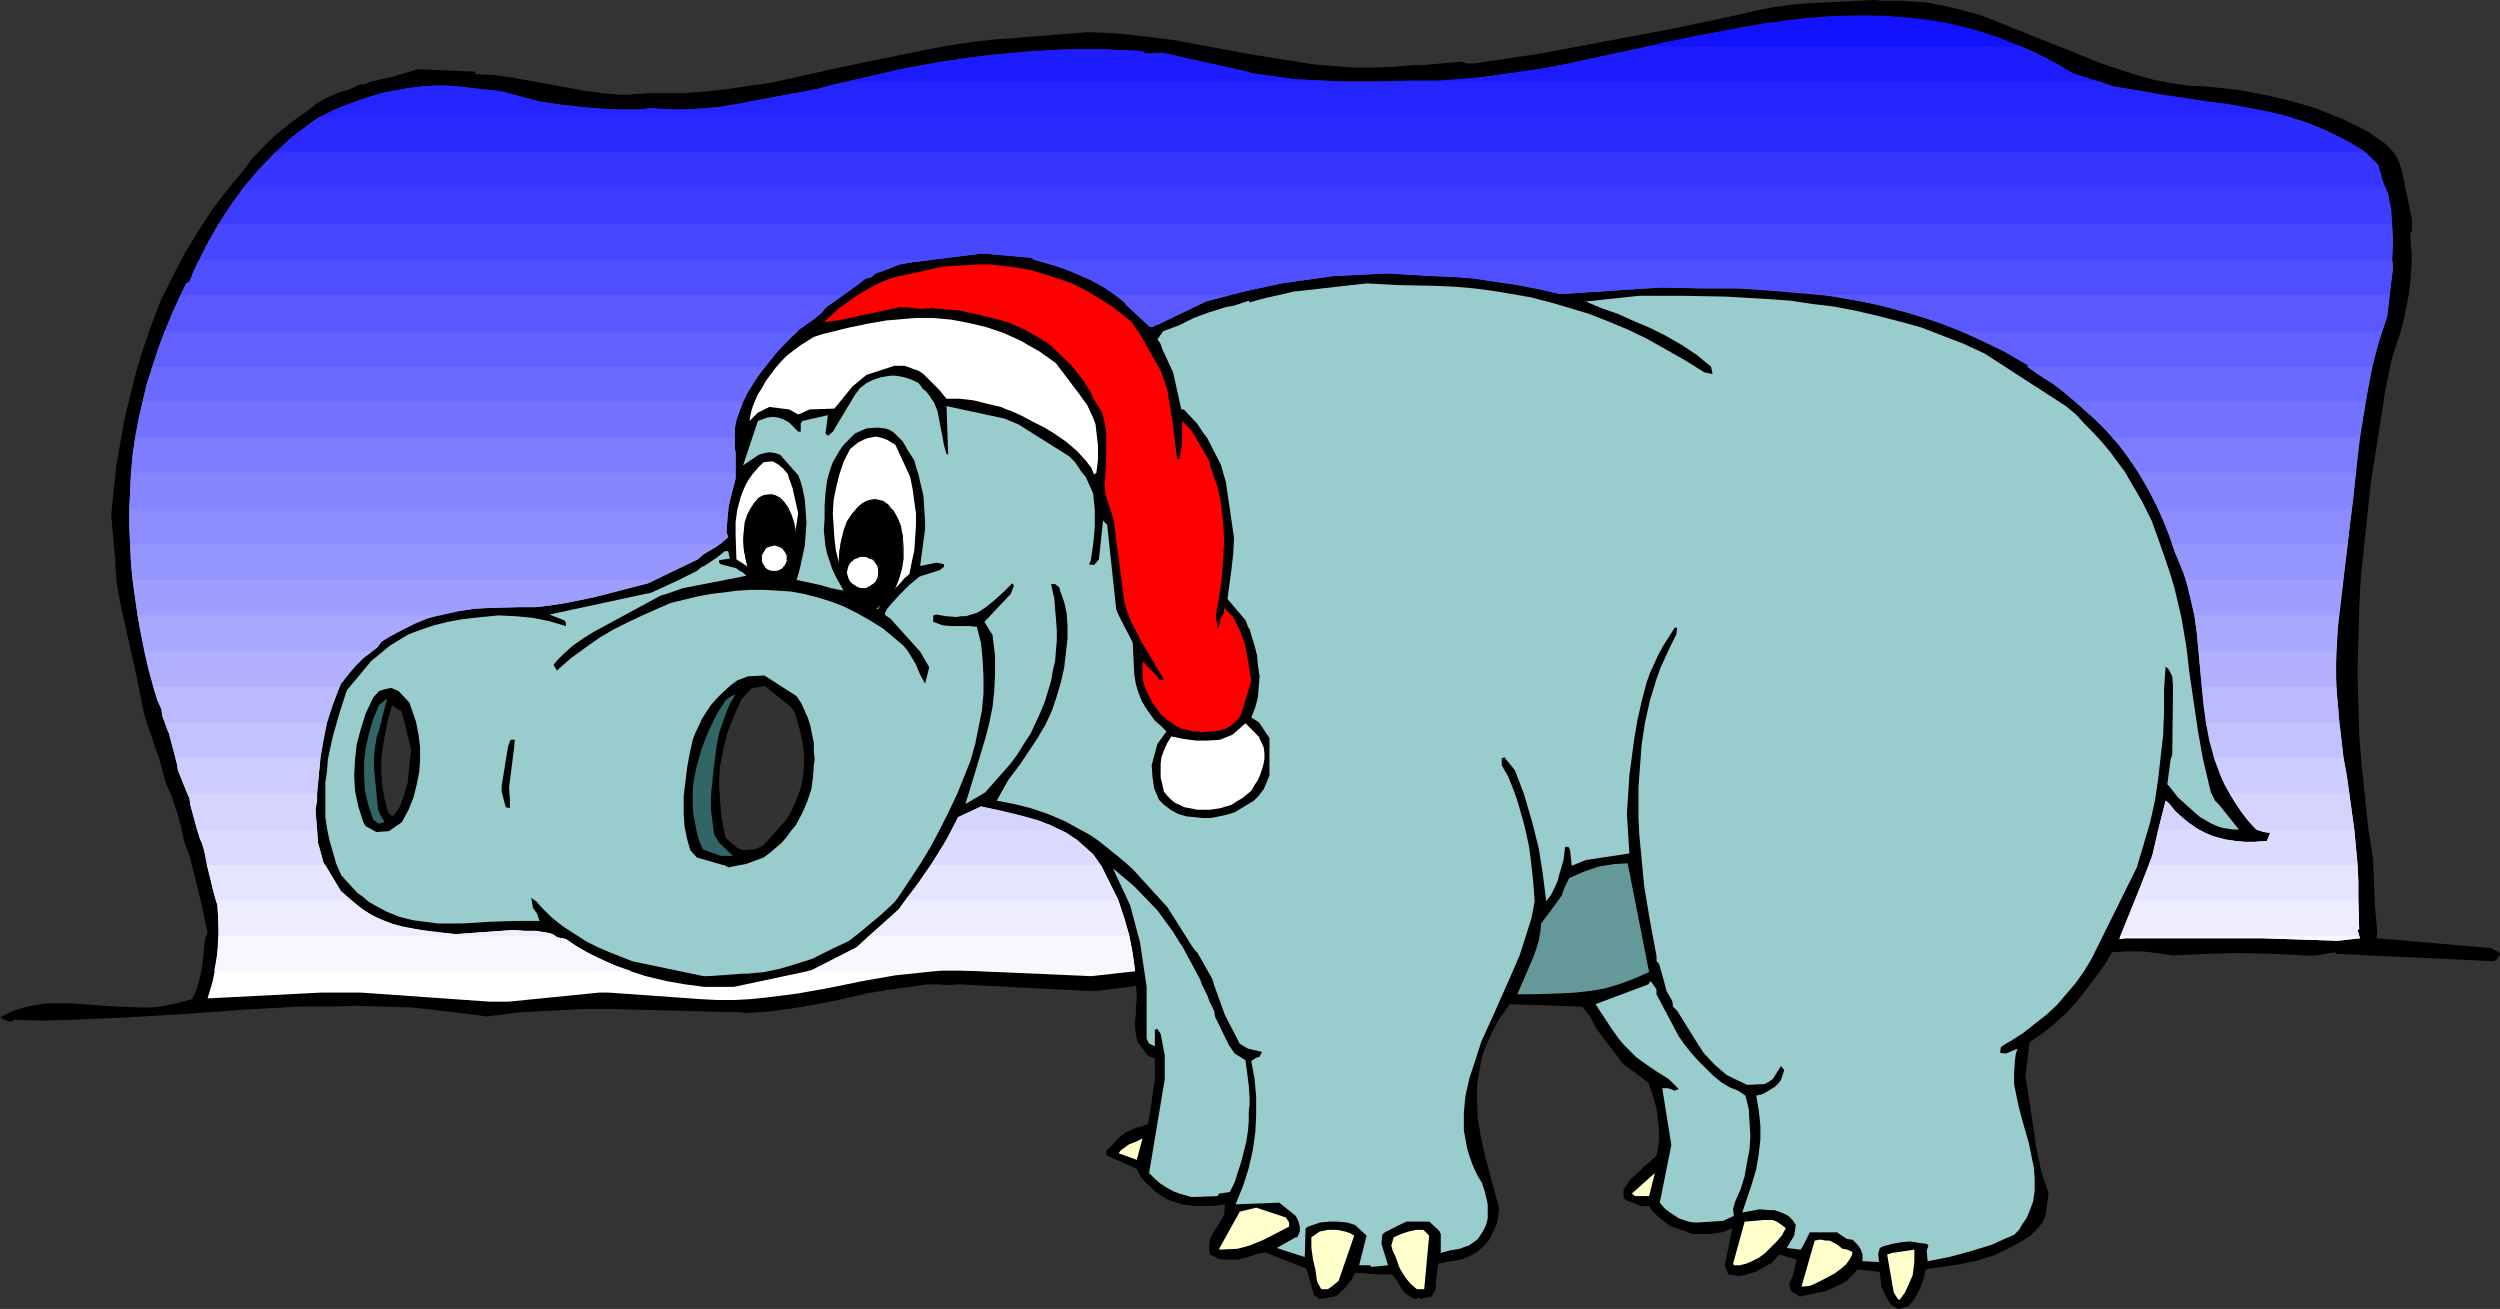 <?xml version="1.0" encoding="UTF-8" standalone="no"?>
<svg
   version="1.0"
   width="129.766mm"
   height="67.943mm"
   id="svg88"
   sodipodi:docname="Hippo in Hat.wmf"
   xmlns:inkscape="http://www.inkscape.org/namespaces/inkscape"
   xmlns:sodipodi="http://sodipodi.sourceforge.net/DTD/sodipodi-0.dtd"
   xmlns="http://www.w3.org/2000/svg"
   xmlns:svg="http://www.w3.org/2000/svg">
  <rect width="100%" height="100%" fill="#333333" stroke="none"/>
  <sodipodi:namedview
     id="namedview88"
     pagecolor="#ffffff"
     bordercolor="#000000"
     borderopacity="0.25"
     inkscape:showpageshadow="2"
     inkscape:pageopacity="0.0"
     inkscape:pagecheckerboard="0"
     inkscape:deskcolor="#d1d1d1"
     inkscape:document-units="mm" />
  <defs
     id="defs1">
    <pattern
       id="WMFhbasepattern"
       patternUnits="userSpaceOnUse"
       width="6"
       height="6"
       x="0"
       y="0" />
  </defs>
  <path
     style="fill:#000000;fill-opacity:1;fill-rule:evenodd;stroke:none"
     d="m 372.649,256.792 h -0.323 l -0.808,-0.485 -0.485,-0.323 -0.485,-0.646 -0.323,-0.646 -0.646,-1.131 -0.485,-1.131 -0.323,-2.909 -4.363,-0.485 -2.101,2.262 -1.131,0.646 -3.232,1.454 -1.131,0.162 -3.717,0.808 -1.778,-1.131 -0.323,-1.293 0.808,-1.939 0.646,-2.909 -3.394,-0.97 -1.454,1.616 -2.101,1.131 -1.131,0.646 -1.131,0.323 -0.97,0.323 -1.131,0.162 -1.131,-0.162 -0.97,-0.162 -0.646,-1.778 1.454,-7.272 -1.131,0.485 -0.97,0.323 -0.97,0.162 -0.97,0.162 h -1.939 -2.101 l -0.97,-0.485 -0.97,-0.323 -1.939,-0.646 -0.97,-0.646 -0.808,-0.646 -0.808,-0.646 -0.97,-0.97 -0.485,-0.646 -0.323,-0.485 h -1.616 l -2.909,-1.131 -0.485,-0.485 v -1.616 l 0.646,-0.97 0.646,-0.97 1.778,-1.616 0.808,-0.808 0.97,-0.808 1.616,-1.454 0.323,-1.616 0.162,-1.616 v -1.778 l -0.162,-1.616 -0.162,-1.616 -0.323,-1.616 -0.97,-3.232 -0.485,-1.293 -4.848,-3.555 -3.878,-5.01 -0.808,-1.131 -0.808,-1.131 -0.97,-1.939 -1.454,-1.939 -0.162,-0.162 -14.221,-0.485 -1.293,1.778 -1.293,1.939 -0.97,1.939 -0.808,1.778 -0.808,1.939 -0.485,1.778 -0.323,1.939 -0.323,1.939 -0.162,1.778 v 1.939 l 0.162,3.717 0.646,3.717 0.808,3.717 2.747,10.181 -0.162,1.454 -0.323,1.616 -0.646,1.454 -0.808,1.616 -1.131,1.293 -1.293,1.131 -1.454,0.808 -0.808,0.323 -0.808,0.323 -4.525,0.808 -0.485,3.717 v 1.293 l -0.808,1.454 -0.808,0.162 -1.454,0.323 v -0.323 l -1.131,0.323 -0.808,-0.485 -0.808,-0.485 -0.485,-0.485 -0.485,-0.646 -0.808,-1.454 -0.97,-1.293 h -2.909 l -4.363,-0.323 -0.646,1.293 -0.97,1.293 -1.131,1.131 -0.646,0.646 -0.646,0.323 -2.909,0.485 -1.131,-0.808 -1.454,-5.171 -8.242,-3.232 -0.323,0.162 -0.97,0.162 -1.939,0.646 -1.939,0.485 h -1.939 -0.97 l -0.97,-0.162 -1.616,-0.808 -0.162,-0.97 v -0.97 l 0.162,-1.131 0.485,-0.97 1.131,-1.778 1.131,-1.939 0.162,-2.101 -2.101,0.323 h -2.101 -2.101 l -2.101,-0.323 -2.101,-0.646 -1.131,-0.485 -0.97,-0.646 -0.97,-0.646 -0.97,-0.97 -0.97,-0.808 -0.97,-1.131 -0.808,-1.616 -5.818,-2.586 -0.162,-0.323 v -0.646 l 2.747,-2.747 0.97,-0.808 2.101,-0.97 0.97,-0.162 1.454,-0.646 1.293,-8.565 v -4.202 l -1.293,-0.485 -2.101,-2.747 -0.323,-1.454 -0.162,-1.293 v -1.454 l 0.162,-1.293 v -1.454 l 0.162,-1.293 v -1.293 l -0.162,-1.454 -7.757,0.97 h -1.454 l -25.371,-1.293 -2.586,0.162 -1.293,-0.162 h -2.424 l -2.262,0.323 -4.848,0.646 -4.848,0.808 -4.848,1.131 -4.848,0.97 -4.686,0.808 -4.848,0.646 -2.424,0.162 -2.424,0.162 -0.162,-0.162 -12.605,-0.323 -12.605,-0.323 h -6.302 l -6.302,0.323 -6.141,0.323 -6.302,0.808 -3.555,-0.485 -5.494,-0.646 -5.656,-0.646 -5.656,-0.162 -5.494,-0.162 -5.494,0.162 h -5.656 l -11.15,0.646 -11.15,0.808 -10.989,0.646 -11.15,0.485 -5.656,0.162 -5.656,-0.162 -0.485,0.323 H 1.616 L 0,199.584 l 2.262,-1.131 2.424,-0.808 2.262,-0.485 2.262,-0.323 h 2.262 2.262 l 4.686,0.323 4.686,0.323 4.686,0.162 h 2.262 l 2.262,-0.323 2.262,-0.485 2.424,-0.646 0.646,-0.162 0.808,-1.616 0.485,-1.454 0.323,-1.454 0.323,-1.454 0.323,-2.909 0.323,-3.071 0.485,-0.97 -1.131,-5.495 -2.424,-9.858 -0.97,-2.424 -0.646,-3.071 -0.808,-2.909 -0.646,-1.778 -0.323,-1.131 -1.131,-2.586 -0.323,-0.97 -1.293,-4.848 -0.323,-0.646 -2.424,-7.272 -1.454,-7.272 -1.616,-7.272 -1.616,-7.272 -0.646,-3.555 -0.323,-3.717 v -1.131 l -0.808,-8.888 0.485,-4.687 0.485,-4.687 0.808,-4.687 0.808,-4.687 1.131,-4.525 1.131,-4.687 1.454,-4.687 1.616,-4.687 1.778,-4.687 2.262,-4.525 2.424,-4.687 2.747,-4.525 3.07,-4.687 3.555,-4.525 1.939,-2.262 1.778,-2.424 2.101,-2.262 2.262,-2.262 3.394,-2.747 3.394,-2.424 1.616,-1.293 1.616,-0.97 1.778,-0.808 1.616,-0.646 1.293,-0.323 2.101,-0.97 1.293,-0.162 0.485,-0.323 4.848,-1.131 4.848,-1.454 11.312,0.485 v 0.485 l 3.555,0.162 3.555,0.485 7.11,1.293 7.11,1.293 3.555,0.485 3.555,0.323 h 1.454 l 4.363,-0.323 h 2.262 4.363 l 4.363,-0.323 4.363,-0.485 4.363,-0.646 4.363,-0.646 4.363,-0.97 8.726,-1.939 8.565,-1.778 8.726,-1.778 4.363,-0.808 4.363,-0.646 4.202,-0.485 4.363,-0.323 14.221,-1.131 4.04,0.162 4.04,0.323 4.04,0.485 4.04,0.485 7.918,1.454 7.918,1.454 8.08,1.293 3.878,0.646 4.04,0.323 4.04,0.323 h 3.878 l 4.04,-0.162 4.04,-0.323 h 1.616 l 7.434,-0.646 1.293,0.323 h 1.454 l 6.464,-0.97 6.464,-0.97 12.928,-2.424 12.928,-2.424 12.928,-2.747 3.394,-0.808 3.232,-0.646 3.394,-0.485 3.394,-0.323 6.626,-0.323 L 367.64,0 l 1.939,0.162 h 2.101 1.454 l 4.848,0.323 3.394,0.646 3.394,0.808 3.555,0.97 3.394,1.293 6.787,2.747 6.949,2.747 6.787,2.747 3.394,1.131 3.555,1.131 3.394,0.97 3.394,0.646 3.394,0.485 3.394,0.162 6.141,0.646 5.979,1.131 2.909,0.646 2.909,0.808 2.909,0.808 2.909,1.131 3.232,1.293 3.232,1.616 1.616,0.808 1.616,1.131 1.616,1.131 1.454,1.454 0.97,1.293 0.646,1.616 0.323,1.131 1.939,9.373 v 2.424 l -0.323,0.323 0.323,4.848 -0.162,2.424 -0.162,2.586 -0.323,2.424 -0.485,2.424 -0.485,2.424 -0.646,2.424 -0.808,2.424 -0.808,2.424 -1.293,6.141 -0.97,6.303 -0.97,6.141 -0.97,6.141 -0.646,6.141 -0.646,6.141 -0.646,6.141 -0.323,6.141 -0.162,6.141 -0.162,6.141 0.162,6.141 0.162,6.141 0.485,6.141 0.646,6.141 0.646,6.141 0.97,6.141 0.323,9.05 0.485,5.171 -0.162,1.293 22.462,1.939 1.778,0.97 v 0.646 h -0.646 l 0.323,0.323 -0.808,0.646 -31.027,-1.454 -0.162,-0.323 -3.717,0.646 h -1.939 l -6.626,-0.323 -6.626,-0.162 -6.464,0.162 -6.626,0.323 -2.909,-0.485 -2.909,-0.323 h -3.07 l -2.909,0.162 -1.454,2.424 -1.778,2.424 -1.778,2.424 -1.939,2.424 -2.101,2.262 -2.262,2.101 -2.424,1.939 -2.424,1.616 -0.808,6.626 2.101,14.06 0.97,4.687 1.454,4.363 -0.646,4.363 -0.646,1.454 -1.131,1.293 -1.131,1.131 -1.293,0.808 -1.293,0.808 -1.293,0.646 -1.293,0.646 -1.293,0.646 -1.131,0.485 -3.232,0.97 -3.232,0.646 -3.232,0.485 -3.232,0.485 -0.485,1.939 -0.646,1.778 -0.485,0.97 -0.485,0.808 -0.646,0.97 -0.808,0.808 z"
     id="path1" />
  <path
     style="fill:#ffffcc;fill-opacity:1;fill-rule:evenodd;stroke:none"
     d="m 372.326,254.853 -0.808,-1.293 -1.293,-7.434 0.97,-0.323 4.363,-0.646 v 2.424 l -0.162,1.293 -0.162,1.293 -0.485,1.131 -0.485,1.131 -0.646,1.293 -0.97,1.293 z"
     id="path2" />
  <path
     style="fill:#ffffcc;fill-opacity:1;fill-rule:evenodd;stroke:none"
     d="m 259.206,252.914 -0.808,-1.454 -0.323,-2.262 -0.485,-2.101 -0.323,-2.262 v -1.131 -0.97 l 1.616,-1.131 1.616,-0.323 h 1.778 l 0.808,0.162 0.808,0.162 0.97,0.323 0.808,0.485 -3.07,8.888 -1.616,1.293 -0.485,0.323 z"
     id="path3" />
  <path
     style="fill:#ffffcc;fill-opacity:1;fill-rule:evenodd;stroke:none"
     d="m 278.436,252.914 h -0.485 l -1.131,-0.97 -0.97,-1.131 -0.646,-0.97 -0.646,-1.131 -0.808,-2.262 -0.485,-0.97 -0.323,-1.131 0.485,-1.616 1.454,-0.646 1.454,-0.485 1.454,-0.323 h 1.454 l 1.131,1.131 -0.97,10.504 z"
     id="path4" />
  <path
     style="fill:#ffffcc;fill-opacity:1;fill-rule:evenodd;stroke:none"
     d="m 353.419,252.429 2.586,-9.05 0.808,-0.162 h 0.646 l 0.646,0.162 h 0.808 l 1.293,0.646 1.293,0.97 0.97,0.162 0.97,0.485 -0.162,0.646 -0.323,0.646 -0.808,1.131 -1.131,0.97 -1.131,0.808 -2.424,1.293 -1.293,0.646 -1.131,0.485 z"
     id="path5" />
  <path
     style="fill:#99cccc;fill-opacity:1;fill-rule:evenodd;stroke:none"
     d="m 268.74,248.227 h -2.101 l 1.454,-5.818 -2.262,-2.101 -1.616,-0.485 -1.778,-0.162 h -1.616 l -1.778,0.162 -1.939,0.646 -0.485,0.162 -0.485,0.323 -0.162,5.656 -5.494,-1.778 3.717,-2.101 h 0.323 l 0.485,-1.131 v -0.97 l -0.323,-1.131 -0.485,-0.97 -3.232,-2.586 -8.565,0.323 1.454,-3.555 1.131,-3.555 0.808,-3.555 0.485,-3.555 0.162,-3.394 v -3.555 l -0.323,-3.555 -0.646,-3.394 0.97,-0.646 0.646,-0.162 0.485,-0.97 -2.747,-0.646 -1.616,-0.97 -2.909,-5.656 -2.101,-5.818 -0.323,-1.131 -2.909,-5.171 -0.323,-0.323 -0.646,-0.808 -5.01,-7.919 -6.787,-7.434 -1.616,-1.454 -1.778,-1.454 -3.232,-2.586 -1.616,-1.131 -1.778,-0.97 -3.232,-1.778 -3.394,-1.454 -3.394,-1.131 -3.232,-0.808 -3.394,-0.646 2.262,-4.04 2.424,-3.232 1.293,-1.939 1.939,-2.909 1.616,-2.747 1.293,-2.747 0.97,-2.909 0.808,-2.747 0.646,-2.909 0.323,-2.747 0.323,-2.909 v -2.424 l -0.162,-2.424 -0.485,-2.262 -0.808,-2.262 -0.162,-0.646 -0.808,-0.646 h -0.808 l 0.646,2.909 0.162,2.101 0.162,1.939 0.162,2.101 v 1.939 l -0.162,1.939 -0.162,2.101 -0.485,2.101 -0.323,1.939 -0.646,2.101 -0.646,2.101 -0.808,1.939 -0.97,2.101 -0.97,2.101 -1.293,1.939 -1.293,2.101 -1.454,1.939 v 0 l -4.848,5.495 -3.878,2.262 1.939,-6.303 1.939,-6.464 0.808,-3.071 0.646,-3.232 0.323,-3.071 0.162,-3.232 v -1.454 -2.262 l -0.485,-4.04 -1.293,-2.101 -0.323,-0.485 5.171,-5.495 0.646,-1.616 -0.323,-0.485 -1.616,1.616 -1.778,1.616 -1.778,1.454 -0.97,0.646 -0.808,0.485 -1.131,0.323 -0.97,0.323 h -0.97 l -0.97,0.162 -2.101,-0.162 -1.778,-0.323 -0.646,0.162 v 1.293 l 0.97,0.323 0.808,0.323 1.778,0.162 h 2.586 0.97 l 1.454,0.162 0.808,3.232 0.323,3.232 0.162,3.394 v 3.232 l -0.323,3.394 -0.646,3.232 -0.646,3.232 -0.97,3.394 -1.293,3.232 -1.293,3.232 -1.616,3.394 -1.616,3.232 -1.778,3.394 -1.939,3.232 -2.101,3.232 -2.262,3.394 -0.808,1.131 -0.97,0.97 -1.939,1.778 -1.939,1.616 -1.939,1.616 -2.262,1.778 -0.97,0.485 -1.778,0.808 -4.525,2.262 -3.07,0.97 -3.232,0.97 -3.07,0.646 -3.232,0.323 h -0.97 l -6.787,0.485 h -0.97 l -13.898,-2.909 -4.525,-1.778 -2.262,-0.97 -2.262,-1.131 -2.262,-1.454 -2.262,-1.454 -2.262,-1.778 -2.262,-2.262 -0.646,-0.808 -1.131,-0.808 0.323,1.939 0.808,1.131 0.485,1.454 h -2.424 -2.424 l -5.01,0.162 -5.01,0.323 H 88.395 85.81 l -2.424,-0.323 -2.424,-0.323 -2.586,-0.646 -2.424,-0.97 -2.424,-1.293 -1.131,-0.646 -1.131,-0.97 -1.131,-0.808 -2.101,-2.262 -1.131,-1.293 -0.97,-2.262 -0.646,-2.262 -0.646,-2.262 -0.485,-2.262 -0.323,-2.262 v -2.262 -2.262 -2.262 l 0.323,-2.262 0.162,-2.262 0.97,-4.525 1.293,-4.525 1.454,-4.525 4.04,-4.848 0.646,-0.808 3.717,-3.071 1.293,-0.808 2.424,-1.454 2.586,-0.97 2.424,-0.808 2.586,-0.646 2.586,-0.485 2.586,-0.323 4.848,-0.485 3.394,0.162 3.394,0.323 3.232,0.646 3.232,0.97 v -0.646 l -0.323,-0.485 -2.909,-1.131 18.746,-4.04 0.97,-0.162 1.131,-0.485 4.525,-2.101 3.555,-1.778 0.97,-0.808 0.485,-0.162 2.424,-1.616 1.616,-1.293 h 0.646 l 0.323,1.454 -2.101,0.323 v 0.485 l 0.323,0.323 1.293,0.323 1.293,0.323 0.485,0.162 0.646,0.485 0.646,0.323 0.646,0.646 -12.443,2.424 -3.232,1.131 -1.131,0.323 -13.413,7.272 -1.778,1.131 -2.101,1.454 -1.939,1.778 -0.97,0.97 -0.808,0.97 0.646,1.131 2.747,-2.424 2.909,-2.101 2.747,-1.939 2.747,-1.616 2.909,-1.454 2.747,-1.293 5.494,-2.424 5.333,-1.293 2.586,-0.485 2.747,-0.323 2.424,-0.323 2.747,-0.162 h 2.586 l 2.586,0.162 2.586,0.162 2.586,0.485 2.586,0.646 2.586,0.808 2.586,0.97 2.586,1.293 2.586,1.454 2.586,1.616 4.04,3.394 0.646,0.808 0.646,0.97 1.131,1.939 0.808,1.939 0.97,1.778 0.808,-3.232 -1.778,-3.071 -4.525,-5.01 -1.293,-1.454 -0.97,-0.646 -0.162,-0.323 0.485,-0.97 0.808,-0.97 1.616,-1.778 1.939,-1.939 1.939,-1.616 0.97,-0.323 3.07,-0.97 0.808,-0.646 v -0.485 l -1.454,-0.323 -3.232,0.646 0.97,-7.272 v -1.131 l -0.162,-2.747 -0.162,-2.586 -0.646,-2.747 -0.323,-1.454 -0.485,-1.454 -0.323,-1.293 -1.454,-2.262 -0.808,-1.454 -1.131,-1.131 -0.485,-0.485 -0.646,-0.485 -0.646,-0.323 -0.646,-0.162 -1.454,-0.162 -2.101,0.162 -2.262,0.97 -1.131,1.131 -1.131,1.131 -0.808,1.131 -0.646,1.131 -0.646,1.131 -0.485,1.293 -0.646,2.262 -0.323,2.586 -0.162,2.424 v 2.424 l -0.162,2.424 0.162,1.454 0.162,1.616 0.323,1.454 0.485,1.454 0.485,1.454 0.646,1.454 0.808,1.454 0.808,1.454 -2.424,-0.485 -2.262,-0.646 -2.262,-0.485 -2.262,-0.485 0.646,-2.262 0.485,-2.262 0.485,-2.262 0.162,-2.262 0.162,-2.262 -0.162,-2.101 -0.162,-2.262 -0.485,-2.424 -0.323,-1.131 -0.485,-1.293 -3.555,-4.04 -0.97,-0.323 -1.131,-0.162 -0.97,0.162 -1.131,0.323 -3.07,2.101 2.909,-8.727 1.778,-0.646 1.131,-0.162 1.131,0.162 0.97,0.323 1.131,0.646 1.778,1.778 h 0.485 v -1.616 l 0.323,-0.485 5.01,-1.131 -0.485,3.555 0.485,0.485 0.97,-0.808 4.363,-7.272 v 0 l 0.97,-1.293 1.293,-0.97 1.293,-0.646 1.454,-0.485 0.97,-0.162 0.97,-0.162 h 0.97 l 0.97,0.162 0.808,0.162 0.97,0.323 0.808,0.323 0.97,0.485 0.646,0.808 v 0.162 l 0.808,0.646 0.646,0.808 0.97,1.454 0.646,1.616 0.323,1.616 0.323,1.778 0.323,1.616 0.323,1.778 0.485,1.616 0.323,0.162 -0.323,-9.535 11.312,2.424 2.747,1.131 10.019,6.303 1.131,1.131 1.293,1.939 0.808,0.97 1.454,3.232 0.323,3.232 v 3.394 l -0.323,3.394 -0.485,3.232 -0.323,0.646 0.97,0.162 0.97,-1.131 0.808,-7.595 0.808,0.808 1.778,16.645 0.485,1.131 2.747,5.333 0.162,3.394 0.162,3.071 0.323,1.778 0.485,1.616 0.646,1.616 0.97,1.616 1.616,2.262 0.97,0.808 1.293,1.293 -1.778,2.424 -1.131,4.202 0.162,2.262 0.162,1.131 0.162,1.131 0.485,1.131 0.485,1.131 0.97,0.97 1.293,0.97 1.454,0.808 1.616,0.485 1.616,0.162 1.616,0.162 h 1.616 l 1.616,-0.323 1.454,-0.323 1.616,-0.485 3.717,-2.262 0.485,-0.485 0.485,-0.485 0.97,-1.293 0.646,-1.454 0.485,-1.293 v -7.272 l -1.939,-2.909 -0.323,-0.323 -1.293,-0.808 0.808,-2.101 0.485,-1.939 0.162,-2.101 0.162,-1.939 -0.323,-2.101 -0.162,-1.939 -0.485,-1.939 -0.646,-2.101 -0.323,-1.131 -0.323,-0.485 -0.485,-1.293 -3.555,-4.202 0.808,-5.979 0.323,-2.909 0.162,-3.071 -1.616,-10.989 -0.97,-3.394 -2.747,-5.333 -0.646,-0.808 -1.293,-1.939 -2.586,-2.747 h -0.485 l -1.616,-7.272 -2.101,-4.525 -0.323,-0.97 -0.162,-0.323 -0.485,-0.646 1.131,-1.616 3.07,-1.131 2.909,-1.454 3.07,-1.131 1.616,-0.485 1.454,-0.485 1.778,-0.323 2.909,-0.97 0.162,0.323 2.909,-0.808 2.909,-0.646 2.747,-0.646 2.909,-0.323 5.656,-0.646 5.818,-0.646 5.979,0.323 7.595,0.162 3.717,0.162 3.717,0.323 3.717,0.485 3.878,0.646 3.717,0.646 3.717,0.97 3.878,1.131 3.717,1.131 3.717,1.454 3.878,1.616 3.717,1.778 3.717,2.101 3.717,2.101 3.878,2.424 1.616,0.323 -0.323,-1.454 -2.747,-2.262 -2.909,-1.939 -3.07,-1.778 -3.232,-1.616 -3.07,-1.293 -3.232,-1.454 -3.232,-1.131 -3.07,-1.293 10.504,-1.131 h 8.403 l 8.565,0.162 8.403,0.485 4.363,0.323 4.202,0.646 4.202,0.485 4.202,0.808 4.202,0.97 4.363,1.131 4.202,1.131 4.202,1.616 4.202,1.616 4.202,1.939 15.998,10.343 1.939,1.616 1.778,1.939 1.778,1.778 1.616,1.778 1.616,1.939 1.293,1.778 1.454,1.939 1.131,1.939 2.262,3.879 1.939,3.879 1.454,4.04 1.293,3.717 0.97,2.909 0.808,2.747 0.646,2.747 0.646,2.747 0.97,5.656 0.646,5.495 0.808,5.495 0.808,5.495 0.97,5.495 0.646,2.747 0.646,2.747 0.323,1.293 0.808,1.616 0.808,0.808 3.878,4.848 h -0.97 l -1.131,-0.162 -1.131,-0.162 -0.97,-0.323 -1.131,-0.485 -1.131,-0.646 -1.131,-0.646 -1.131,-0.97 -3.232,-2.909 -1.778,-2.262 -0.323,-0.323 0.646,-4.848 0.323,-0.97 0.162,-13.413 -0.162,-1.939 -0.646,-1.293 -0.646,-0.646 -0.323,4.525 v 4.525 l -0.162,4.363 -0.485,4.202 -0.485,4.363 -0.646,4.363 -0.97,4.363 -1.293,4.363 -1.293,4.363 -8.888,17.938 -1.454,2.424 -1.616,2.262 -1.778,2.101 -1.939,2.262 -2.101,1.939 -2.262,1.778 -2.262,1.778 -2.262,1.454 -1.131,0.646 -0.97,0.646 -0.162,1.131 1.131,0.162 2.262,-0.97 -0.323,1.131 -0.162,1.293 -0.162,2.262 v 2.262 l 0.485,2.424 0.485,2.262 0.646,2.424 1.293,4.525 0.485,2.424 0.485,2.262 0.162,2.262 v 2.262 l -0.323,2.262 -0.808,2.101 -0.485,1.131 -0.808,1.131 -0.646,1.131 -0.97,0.97 -2.262,0.97 -2.101,0.97 -2.101,0.646 -2.101,0.646 -4.202,1.131 -4.202,0.808 -0.162,-2.101 0.323,-0.97 -0.323,-0.323 -1.293,-0.162 -1.939,-0.323 -1.778,0.162 -1.778,0.323 -1.778,0.485 -0.646,0.323 -0.323,1.131 0.162,1.616 -3.232,-0.162 v -1.293 l -0.323,-0.97 -0.646,-0.97 -0.485,-0.485 -0.485,-0.485 -1.131,-0.162 -1.939,-1.293 h -5.333 l -1.293,2.586 -0.485,0.808 -2.747,-0.323 1.454,-2.424 0.323,-2.101 -0.646,-0.97 -0.808,-0.808 -0.97,-0.485 -0.808,-0.323 -0.97,-0.323 h -0.97 l -1.939,-0.162 -3.394,0.646 0.97,-2.909 0.97,-2.909 0.808,-2.747 0.485,-2.909 0.323,-2.909 v -2.747 l -0.323,-2.909 -0.485,-2.909 0.646,-0.162 0.646,-0.162 1.131,-0.646 1.293,-0.808 0.646,-0.646 0.485,-0.646 0.646,-1.939 -0.646,-0.808 -1.616,2.586 -0.97,0.646 -0.646,0.323 -3.394,0.162 -4.04,-1.939 -2.424,-2.101 -2.101,-2.262 -1.454,-2.262 -3.717,-5.979 -0.808,-0.808 -0.162,-1.131 -1.131,-1.939 -0.485,-1.939 -0.97,-3.394 -0.485,-0.485 v -0.97 l -1.293,-6.949 -1.131,-6.787 -0.646,-6.787 -0.323,-3.394 -0.162,-3.555 v -1.293 -4.363 l 0.323,-4.363 0.323,-4.202 0.646,-4.202 0.97,-4.363 1.293,-4.202 0.808,-2.262 0.97,-2.101 0.97,-2.101 1.131,-2.262 0.162,-1.293 h -0.485 l -1.131,1.778 -1.131,1.778 -0.97,1.778 -0.808,1.778 -0.808,1.778 -0.646,1.778 -0.97,3.717 -0.808,3.555 -0.646,3.717 -0.97,7.272 -0.485,7.595 0.485,7.757 -8.565,1.293 -2.747,1.131 -0.323,-3.071 -0.323,-0.646 h -0.646 l -0.323,2.586 -0.808,2.747 -0.323,1.293 -0.646,1.454 -0.646,1.293 -0.97,1.293 -0.646,-5.171 -0.808,-5.171 -1.293,-5.171 -0.808,-2.747 -0.808,-2.747 -1.778,-4.687 -2.101,-2.586 -0.485,0.323 v 1.293 l 0.646,1.131 0.646,1.131 0.97,2.424 0.808,2.262 0.646,2.262 0.646,2.262 0.485,2.101 0.485,2.262 0.323,2.262 0.485,4.363 0.162,2.101 0.162,2.101 -0.646,3.394 -1.131,3.555 -1.131,3.555 -1.454,3.394 -3.07,6.949 -3.07,6.787 -1.131,3.555 -1.131,3.394 -0.808,3.555 -0.162,1.616 -0.162,1.778 v 1.778 1.616 l 0.323,1.778 0.323,1.778 0.485,1.616 0.646,1.778 0.808,1.778 0.97,1.616 0.485,1.454 0.323,1.293 0.323,1.454 v 1.293 1.454 l -0.323,1.293 -0.646,1.293 -0.97,1.454 -0.808,0.646 -0.97,0.646 -0.97,0.323 -0.808,0.323 -1.939,0.323 -1.778,0.485 v -2.424 -1.293 l -0.323,-0.646 -1.939,-1.778 h -4.525 l -4.202,2.101 -0.485,0.485 -0.162,1.778 1.293,4.202 -3.232,0.323 z"
     id="path6" />
  <path
     style="fill:#ffffcc;fill-opacity:1;fill-rule:evenodd;stroke:none"
     d="m 340.168,248.227 -0.162,-0.323 2.262,-8.242 1.939,-0.162 1.778,-0.162 h 0.97 0.808 l 0.808,0.323 0.97,0.646 0.808,0.646 -0.808,1.454 -0.97,1.131 -1.131,1.131 -1.131,1.131 -1.293,0.97 -1.293,0.646 -1.131,0.485 -1.293,0.323 z"
     id="path7" />
  <path
     style="fill:#ffffcc;fill-opacity:1;fill-rule:evenodd;stroke:none"
     d="m 239.329,245.156 -0.162,-0.162 4.04,-7.272 0.646,-0.162 2.586,-0.646 5.818,1.939 0.646,0.97 v 0.808 l -4.04,2.101 -0.97,0.485 -2.747,1.131 -2.424,0.646 z"
     id="path8" />
  <path
     style="fill:#99cccc;fill-opacity:1;fill-rule:evenodd;stroke:none"
     d="m 333.219,239.823 h -0.97 l -0.97,-0.162 -0.97,-0.323 -0.97,-0.323 -0.97,-0.646 -0.97,-0.646 -0.97,-0.808 -0.808,-0.97 2.262,-11.312 -1.778,-11.151 h 1.131 l 1.293,0.485 0.808,-0.323 -0.97,-0.97 -0.97,-0.97 -2.586,-1.616 -2.586,-1.778 -1.293,-0.97 -1.293,-1.293 -0.97,-0.97 -0.97,-1.131 -1.616,-2.262 -3.07,-4.687 10.342,-3.879 0.485,-0.646 1.131,1.616 v 0.97 l 4.363,8.242 1.131,1.616 1.293,1.616 1.454,1.616 1.454,1.454 1.454,1.454 1.616,1.293 1.616,0.97 1.616,0.646 1.454,0.97 0.646,2.586 0.162,2.586 0.162,2.747 -0.162,2.586 -0.485,2.586 -0.485,2.747 -0.808,2.586 -1.131,2.586 -0.323,1.293 0.162,1.293 -2.101,0.97 z"
     id="path9" />
  <path
     style="fill:#99cccc;fill-opacity:1;fill-rule:evenodd;stroke:none"
     d="m 234.805,234.814 h -1.131 l -1.131,-0.323 -1.131,-0.323 -1.293,-0.485 -1.131,-0.646 -1.293,-0.808 -1.131,-0.97 -1.131,-1.131 3.07,-18.423 v -3.394 -1.293 l -0.808,-4.202 -0.646,-0.97 -0.485,0.162 v 3.232 l -1.131,-0.485 -0.485,-0.97 v -8.727 -1.454 l -1.293,-8.727 -1.939,-7.272 -3.394,-7.272 4.202,3.555 4.525,4.687 3.07,4.202 1.293,2.101 0.646,0.97 3.394,6.303 0.323,0.97 1.131,2.262 0.323,0.97 0.97,1.939 0.162,1.131 2.747,5.656 1.131,1.616 2.101,1.293 0.323,2.424 0.323,2.586 0.162,2.424 v 1.293 l -0.162,1.293 v 1.939 l -0.162,1.939 -0.323,2.101 -0.485,1.939 -0.485,1.939 -0.646,1.939 -0.646,2.101 -0.97,1.939 -2.101,0.323 -0.323,0.485 z"
     id="path10" />
  <path
     style="fill:#ffffcc;fill-opacity:1;fill-rule:evenodd;stroke:none"
     d="m 320.776,234.652 -0.646,-0.485 4.525,-4.04 -1.131,4.525 z"
     id="path11" />
  <path
     style="fill:#ffffcc;fill-opacity:1;fill-rule:evenodd;stroke:none"
     d="m 223.008,227.541 -3.555,-1.293 0.485,-0.646 0.485,-0.323 1.131,-0.808 1.293,-0.485 1.293,-0.646 z"
     id="path12" />
  <path
     style="fill:#ffffff;fill-opacity:1;fill-rule:evenodd;stroke:none"
     d="M 96.152,196.513 70.942,194.735 h -8.08 l -22.139,1.131 0.97,-3.232 0.646,-3.071 0.323,-2.909 0.162,-3.071 h 66.094 l 0.162,0.162 0.323,0.162 1.616,0.323 1.939,1.293 1.939,1.131 1.939,1.131 1.939,0.808 3.878,1.616 4.04,1.293 4.04,0.97 3.717,0.646 3.717,0.485 h 1.939 1.778 2.101 l 15.19,-3.232 8.888,-4.525 2.424,-2.262 h 51.066 l 0.646,3.394 0.485,3.555 -8.565,0.97 -25.856,-1.131 v 0 h -3.232 l -3.232,0.323 -3.07,0.323 -3.07,0.323 -6.464,1.131 -6.302,1.293 -6.302,1.131 -6.302,0.808 -3.232,0.323 -3.07,0.162 h -3.232 l -3.07,-0.162 -18.261,-1.293 h -1.939 L 99.707,196.513 h -1.454 z"
     id="path13" />
  <path
     style="fill:#ffffff;fill-opacity:1;fill-rule:evenodd;stroke:none"
     d="m 462.822,183.585 0.162,0.485 -4.363,0.485 -14.867,-0.485 h -26.826 l -1.131,0.162 0.162,-0.646 z"
     id="path14" />
  <path
     style="fill:#f7f7ff;fill-opacity:1;fill-rule:evenodd;stroke:none"
     d="m 42.016,190.534 0.485,-2.586 0.323,-2.424 0.162,-2.586 -0.162,-2.424 -0.162,-2.909 -0.323,-0.97 h 26.664 l 1.131,0.97 1.293,0.97 1.293,0.808 1.293,0.646 2.586,1.131 2.586,0.646 2.586,0.485 2.586,0.485 5.01,0.485 11.312,-0.808 2.262,0.162 h 2.262 l 0.97,0.162 1.131,0.162 1.131,0.323 0.97,0.646 1.616,0.323 1.616,1.131 1.454,0.97 3.394,1.616 3.07,1.454 3.394,1.131 z"
     id="path15" />
  <path
     style="fill:#f7f7ff;fill-opacity:1;fill-rule:evenodd;stroke:none"
     d="m 462.66,176.635 0.162,5.656 -0.323,0.162 0.485,1.616 -4.363,0.485 -14.867,-0.485 h -26.826 l -1.131,0.162 3.07,-7.595 z"
     id="path16" />
  <path
     style="fill:#f7f7ff;fill-opacity:1;fill-rule:evenodd;stroke:none"
     d="m 158.045,190.534 1.131,-0.162 8.888,-4.525 8.242,-7.434 1.293,-1.778 h 41.854 v 0.162 l 1.131,3.394 0.97,3.394 0.646,3.394 0.485,3.555 h -0.808 -28.118 l -5.494,-0.162 v 0 h -3.232 l -3.232,0.162 z"
     id="path17" />
  <path
     style="fill:#ededff;fill-opacity:1;fill-rule:evenodd;stroke:none"
     d="M 42.824,183.585 V 180.514 l -0.162,-2.909 -0.808,-2.747 -1.293,-5.171 h 23.27 l 3.07,5.171 0.97,0.808 1.454,1.293 1.131,0.97 1.454,0.97 1.293,0.808 1.293,0.646 1.454,0.485 2.586,0.97 2.747,0.485 2.747,0.323 5.333,0.646 11.312,-0.808 2.101,0.162 h 2.101 l 1.939,0.323 1.131,0.162 0.97,0.485 z"
     id="path18" />
  <path
     style="fill:#ededff;fill-opacity:1;fill-rule:evenodd;stroke:none"
     d="m 462.499,169.686 0.162,3.232 v 3.071 l 0.162,6.303 -0.323,0.162 0.323,1.131 h -46.864 l 5.656,-13.898 z"
     id="path19" />
  <path
     style="fill:#ededff;fill-opacity:1;fill-rule:evenodd;stroke:none"
     d="m 170.488,183.585 5.818,-5.171 1.616,-2.262 1.616,-2.101 3.07,-4.363 h 33.29 l 0.162,0.162 3.394,6.949 1.131,3.394 0.97,3.394 z"
     id="path20" />
  <path
     style="fill:#e5e5ff;fill-opacity:1;fill-rule:evenodd;stroke:none"
     d="m 42.339,176.635 -0.485,-1.778 -1.778,-7.919 -0.485,-1.616 -0.323,-0.646 -0.646,-1.939 H 62.216 l 0.162,2.586 1.131,4.04 3.394,5.495 0.97,0.808 0.485,0.485 0.646,0.485 z"
     id="path21" />
  <path
     style="fill:#e5e5ff;fill-opacity:1;fill-rule:evenodd;stroke:none"
     d="m 461.852,162.737 0.323,3.232 0.323,3.394 0.162,3.394 v 3.232 0.646 h -43.794 l 3.394,-8.888 1.131,-5.01 h 7.918 l 1.293,0.646 1.454,0.646 1.293,0.323 1.131,0.323 2.101,0.323 1.939,0.162 h 1.778 l 1.939,-0.162 h 0.485 l 0.646,-1.616 -1.293,-0.162 -1.454,-0.485 v 0 z"
     id="path22" />
  <path
     style="fill:#e5e5ff;fill-opacity:1;fill-rule:evenodd;stroke:none"
     d="m 186.809,162.737 -1.939,3.394 -2.262,3.555 -2.424,3.555 -2.586,3.394 h 41.854 l -3.394,-6.787 -1.616,-2.262 -1.616,-1.454 -1.616,-1.454 -1.616,-0.97 -1.778,-0.97 z"
     id="path23" />
  <path
     style="fill:#dbdbff;fill-opacity:1;fill-rule:evenodd;stroke:none"
     d="m 40.562,169.686 -0.485,-2.747 -0.485,-1.616 -0.323,-0.646 -1.939,-6.787 -0.162,-1.293 -0.485,-0.97 H 62.216 v 1.616 l -0.323,1.616 0.485,6.464 1.131,4.04 0.323,0.323 z"
     id="path24" />
  <path
     style="fill:#dbdbff;fill-opacity:1;fill-rule:evenodd;stroke:none"
     d="m 462.499,169.686 -0.323,-3.555 -0.323,-3.555 -0.97,-6.949 h -23.432 l 0.97,1.778 1.293,1.778 1.293,1.778 1.616,1.778 1.454,0.485 1.293,0.162 -0.646,1.616 h -0.485 l -1.939,0.162 h -1.778 l -1.939,-0.162 -2.101,-0.323 -1.293,-0.323 -1.454,-0.485 -1.454,-0.646 -1.454,-0.808 -1.454,-0.97 -1.293,-1.131 -1.454,-1.293 -1.131,-1.454 -0.646,-0.485 -2.586,10.666 -0.646,1.939 z"
     id="path25" />
  <path
     style="fill:#dbdbff;fill-opacity:1;fill-rule:evenodd;stroke:none"
     d="m 182.608,169.686 2.909,-4.687 2.424,-4.687 4.202,-1.939 0.323,-0.162 2.747,0.646 2.909,0.646 2.747,0.646 2.909,0.808 2.747,1.131 1.293,0.646 1.454,0.646 1.293,0.97 1.293,0.97 1.293,1.131 1.293,1.131 1.454,2.101 z"
     id="path26" />
  <path
     style="fill:#d4d4ff;fill-opacity:1;fill-rule:evenodd;stroke:none"
     d="m 38.622,162.737 -1.293,-4.848 -0.162,-1.293 -2.262,-5.495 -0.162,-1.131 -0.323,-1.293 h 28.442 l -0.485,5.171 -0.485,5.01 0.323,3.879 z"
     id="path27" />
  <path
     style="fill:#d4d4ff;fill-opacity:1;fill-rule:evenodd;stroke:none"
     d="m 461.852,162.737 -0.97,-7.111 -0.485,-3.394 -0.646,-3.555 h -25.371 l 0.646,1.778 0.646,1.778 0.808,1.778 0.97,1.778 1.131,1.778 1.131,1.778 1.293,1.616 1.616,1.778 z"
     id="path28" />
  <path
     style="fill:#d4d4ff;fill-opacity:1;fill-rule:evenodd;stroke:none"
     d="m 423.392,162.737 1.454,-5.656 0.646,0.485 1.293,1.616 1.454,1.293 1.454,1.131 1.616,1.131 z"
     id="path29" />
  <path
     style="fill:#d4d4ff;fill-opacity:1;fill-rule:evenodd;stroke:none"
     d="m 186.809,162.737 0.646,-1.131 0.485,-1.293 4.202,-1.939 0.323,-0.162 3.878,0.808 3.878,0.97 3.717,1.131 1.939,0.646 1.939,0.97 z"
     id="path30" />
  <path
     style="fill:#ccccff;fill-opacity:1;fill-rule:evenodd;stroke:none"
     d="m 36.683,155.627 -1.778,-4.525 -0.162,-1.131 -1.616,-6.141 -0.162,-0.323 -0.646,-1.778 h 31.835 l -0.808,3.555 -0.485,3.394 -0.323,3.394 -0.323,3.555 z"
     id="path31" />
  <path
     style="fill:#ccccff;fill-opacity:1;fill-rule:evenodd;stroke:none"
     d="m 460.883,155.627 -0.485,-3.555 -0.646,-3.394 -0.808,-6.949 h -26.179 l 0.808,3.555 0.808,3.555 1.293,3.394 0.808,1.778 0.97,1.616 z"
     id="path32" />
  <path
     style="fill:#c2c2ff;fill-opacity:1;fill-rule:evenodd;stroke:none"
     d="m 34.421,148.678 -1.293,-4.848 -0.162,-0.323 -1.131,-3.071 -0.162,-1.293 -0.808,-1.778 -0.808,-2.586 h 36.522 l -1.293,3.555 -1.131,3.394 -0.646,3.394 -0.646,3.555 z"
     id="path33" />
  <path
     style="fill:#c2c2ff;fill-opacity:1;fill-rule:evenodd;stroke:none"
     d="m 459.751,148.678 -0.808,-6.949 -0.323,-3.555 -0.323,-3.394 h -26.341 l 0.323,3.555 0.485,3.394 0.646,3.555 0.97,3.394 z"
     id="path34" />
  <path
     style="fill:#babaff;fill-opacity:1;fill-rule:evenodd;stroke:none"
     d="m 32.32,141.729 -0.485,-1.293 -0.162,-1.293 -0.808,-1.778 -1.293,-4.848 -1.131,-4.687 h 44.602 l -1.778,1.293 -1.616,1.616 -1.454,1.778 -1.293,1.616 -0.808,1.939 -0.808,1.939 -1.131,3.717 z"
     id="path35" />
  <path
     style="fill:#babaff;fill-opacity:1;fill-rule:evenodd;stroke:none"
     d="m 458.297,127.83 v 2.101 2.909 l 0.162,3.071 0.485,5.818 h -26.179 l -0.323,-3.555 -0.485,-3.394 -0.646,-6.949 z"
     id="path36" />
  <path
     style="fill:#b0b0ff;fill-opacity:1;fill-rule:evenodd;stroke:none"
     d="m 26.987,120.72 0.646,3.555 0.646,3.394 0.808,3.555 0.97,3.555 h 36.522 l 0.162,-0.323 0.162,-0.323 1.454,-1.939 1.778,-1.939 1.778,-1.778 0.97,-0.808 1.131,-0.646 0.808,-1.131 1.293,-0.808 2.424,-1.454 2.424,-1.293 2.586,-0.97 2.586,-0.646 z"
     id="path37" />
  <path
     style="fill:#b0b0ff;fill-opacity:1;fill-rule:evenodd;stroke:none"
     d="m 458.782,120.72 -0.162,2.747 -0.323,6.464 v 4.848 h -26.341 l -0.646,-7.111 -0.323,-3.394 -0.485,-3.555 z"
     id="path38" />
  <path
     style="fill:#a8a8ff;fill-opacity:1;fill-rule:evenodd;stroke:none"
     d="m 26.018,113.771 0.485,3.555 0.485,3.394 0.646,3.555 0.808,3.555 h 44.602 l 0.97,-0.808 0.808,-1.131 1.293,-0.808 2.747,-1.454 2.586,-1.293 2.747,-1.131 1.293,-0.323 1.454,-0.323 2.909,-0.646 3.07,-0.485 3.07,-0.162 5.979,-0.162 h 3.07 l 2.909,-0.323 3.07,-0.485 v 0 l 5.494,-1.131 10.666,-2.747 1.293,-0.646 z"
     id="path39" />
  <path
     style="fill:#a8a8ff;fill-opacity:1;fill-rule:evenodd;stroke:none"
     d="m 459.751,113.771 -1.131,9.696 -0.323,4.363 h -26.987 l -0.323,-3.555 -0.485,-3.555 -0.808,-3.555 -0.808,-3.394 z"
     id="path40" />
  <path
     style="fill:#9e9eff;fill-opacity:1;fill-rule:evenodd;stroke:none"
     d="m 25.533,106.822 0.162,3.555 0.323,3.394 0.485,3.394 0.485,3.555 h 59.146 0.323 l 0.485,-0.162 2.909,-0.646 3.07,-0.485 3.07,-0.162 5.979,-0.162 h 3.07 l 2.909,-0.323 3.07,-0.485 v 0 l 5.494,-1.131 10.666,-2.747 9.696,-4.687 1.131,-0.97 2.424,-1.454 0.646,-0.485 z"
     id="path41" />
  <path
     style="fill:#9e9eff;fill-opacity:1;fill-rule:evenodd;stroke:none"
     d="m 458.782,120.72 1.778,-13.898 h -34.259 l 0.323,1.454 0.646,1.454 1.131,2.747 0.808,2.747 0.646,2.747 0.646,2.747 z"
     id="path42" />
  <path
     style="fill:#9696ff;fill-opacity:1;fill-rule:evenodd;stroke:none"
     d="m 25.371,99.873 v 3.555 l 0.162,3.394 0.162,3.555 0.323,3.394 H 128.472 l 8.403,-4.04 1.131,-0.97 2.424,-1.454 0.97,-0.646 1.454,-1.293 -0.323,-0.97 0.162,-2.262 0.162,-2.262 z"
     id="path43" />
  <path
     style="fill:#9696ff;fill-opacity:1;fill-rule:evenodd;stroke:none"
     d="m 461.367,99.873 -0.162,1.454 -0.162,1.293 -1.293,11.151 h -30.866 l -1.616,-4.04 -0.97,-2.424 -0.808,-2.424 -0.97,-2.586 -1.131,-2.424 z"
     id="path44" />
  <path
     style="fill:#8c8cff;fill-opacity:1;fill-rule:evenodd;stroke:none"
     d="m 25.694,92.762 -0.162,3.555 -0.162,3.555 v 3.394 l 0.162,3.555 H 141.077 l 0.323,-0.162 1.454,-1.293 -0.323,-0.97 0.162,-2.586 0.323,-2.747 0.646,-2.586 0.646,-2.586 v -1.131 z"
     id="path45" />
  <path
     style="fill:#8c8cff;fill-opacity:1;fill-rule:evenodd;stroke:none"
     d="m 462.175,92.762 -0.485,5.01 -0.646,4.848 -0.485,4.202 h -34.259 l -1.454,-3.555 -1.454,-3.394 -1.778,-3.555 -1.939,-3.555 z"
     id="path46" />
  <path
     style="fill:#8585ff;fill-opacity:1;fill-rule:evenodd;stroke:none"
     d="m 26.502,85.813 -0.485,3.555 -0.323,3.555 -0.162,3.394 -0.162,3.555 H 142.854 l 0.646,-3.071 0.808,-2.909 v -5.171 l -0.162,-0.646 v -2.262 z"
     id="path47" />
  <path
     style="fill:#8585ff;fill-opacity:1;fill-rule:evenodd;stroke:none"
     d="m 461.367,99.873 0.808,-6.949 0.646,-7.111 h -48.318 l 1.454,1.778 1.293,1.778 2.262,3.394 2.101,3.555 1.778,3.555 z"
     id="path48" />
  <path
     style="fill:#7d7dff;fill-opacity:1;fill-rule:evenodd;stroke:none"
     d="m 27.957,78.864 -0.808,3.555 -0.646,3.555 -0.485,3.394 -0.323,3.394 H 144.309 v -4.04 l -0.162,-0.646 v -2.262 -1.778 l 0.323,-1.616 0.646,-1.778 0.646,-1.778 v 0 z"
     id="path49" />
  <path
     style="fill:#7d7dff;fill-opacity:1;fill-rule:evenodd;stroke:none"
     d="m 462.175,92.762 0.808,-6.787 1.131,-7.111 v 0 h -56.883 v 0 l 3.394,3.071 2.586,2.586 2.424,2.747 2.101,2.747 1.939,2.747 z"
     id="path50" />
  <path
     style="fill:#7373ff;fill-opacity:1;fill-rule:evenodd;stroke:none"
     d="m 29.896,71.915 -1.131,3.555 -0.808,3.394 -0.808,3.555 -0.646,3.394 h 117.645 v 0 -1.778 l 0.323,-1.616 0.485,-1.778 0.808,-1.778 0.808,-1.778 1.131,-1.778 1.131,-1.616 1.131,-1.778 z"
     id="path51" />
  <path
     style="fill:#7373ff;fill-opacity:1;fill-rule:evenodd;stroke:none"
     d="m 462.822,85.813 1.293,-6.949 1.293,-6.949 h -67.71 l 2.262,1.616 1.293,0.808 1.293,0.808 2.747,2.101 2.586,2.262 2.747,2.424 2.101,1.939 1.778,1.939 z"
     id="path52" />
  <path
     style="fill:#6b6bff;fill-opacity:1;fill-rule:evenodd;stroke:none"
     d="m 32.32,64.966 -1.293,3.555 -1.131,3.394 -1.131,3.555 -0.808,3.394 v 0 H 145.763 v 0 l 0.808,-1.616 0.97,-1.616 0.97,-1.616 1.293,-1.616 2.586,-3.232 2.747,-2.909 1.454,-1.293 z"
     id="path53" />
  <path
     style="fill:#6b6bff;fill-opacity:1;fill-rule:evenodd;stroke:none"
     d="m 464.115,78.864 0.485,-3.394 0.808,-3.555 0.808,-3.394 1.131,-3.555 v 0 h -82.739 v 0 l 3.232,1.454 3.394,1.616 3.394,1.616 3.394,2.101 -0.323,0.162 2.262,1.616 1.778,1.131 1.778,1.131 1.939,1.616 1.778,1.454 v 0 z"
     id="path54" />
  <path
     style="fill:#6161ff;fill-opacity:1;fill-rule:evenodd;stroke:none"
     d="m 35.39,57.855 -1.616,3.555 -1.454,3.555 -1.293,3.394 -1.131,3.555 H 149.965 l 2.424,-2.909 2.747,-2.747 1.454,-1.454 3.394,-2.424 1.293,-1.131 0.808,-0.97 3.394,-2.424 z"
     id="path55" />
  <path
     style="fill:#6161ff;fill-opacity:1;fill-rule:evenodd;stroke:none"
     d="m 468.801,57.855 -0.485,4.202 -1.616,5.01 -1.293,4.848 h -67.71 l 0.323,-0.162 -2.586,-1.454 -2.424,-1.454 -5.171,-2.586 -5.01,-2.101 -5.171,-1.778 -5.01,-1.454 -5.01,-1.293 -5.01,-0.97 -5.01,-0.808 z"
     id="path56" />
  <path
     style="fill:#6161ff;fill-opacity:1;fill-rule:evenodd;stroke:none"
     d="m 241.269,57.855 -4.686,1.293 -8.403,4.04 -0.97,0.485 -0.646,0.162 -0.323,0.323 h -0.646 l -4.686,-4.363 -0.323,-0.485 -1.778,-1.454 z"
     id="path57" />
  <path
     style="fill:#5959ff;fill-opacity:1;fill-rule:evenodd;stroke:none"
     d="m 32.32,64.966 2.101,-4.687 2.101,-4.687 0.646,-0.323 0.808,-2.101 1.131,-2.262 H 182.931 l -3.232,0.485 h -0.485 l -2.747,0.485 -2.424,0.97 -2.262,0.808 -0.97,0.808 -0.97,0.162 -0.97,0.808 -6.787,4.848 -0.808,0.97 -1.293,1.131 -3.394,2.424 v 0.162 z"
     id="path58" />
  <path
     style="fill:#5959ff;fill-opacity:1;fill-rule:evenodd;stroke:none"
     d="m 469.286,50.906 0.162,1.616 -1.131,9.535 -0.97,2.909 v 0 h -82.739 v 0 l -3.717,-1.454 -3.717,-1.293 -3.717,-1.131 -3.717,-0.97 -3.717,-0.808 -3.555,-0.646 -3.717,-0.646 -3.717,-0.323 -7.272,-0.646 -7.272,-0.485 h -7.272 l -7.434,-0.162 -19.715,1.293 -4.202,-0.97 -4.202,-0.808 -4.363,-0.646 -4.202,-0.646 -4.202,-0.323 -4.202,-0.162 -8.565,-0.485 -3.555,0.162 -3.394,0.162 -3.394,0.162 -3.555,0.485 -6.787,0.97 -6.787,1.454 -8.08,2.101 -8.403,4.04 -0.97,0.485 -0.646,0.162 -0.323,0.323 h -0.646 l -4.686,-4.363 -0.323,-0.485 -2.101,-1.616 -2.101,-1.454 -2.424,-1.293 -2.262,-0.97 -2.262,-0.97 -2.262,-0.808 -2.262,-0.646 -2.262,-0.646 z"
     id="path59" />
  <path
     style="fill:#4f4fff;fill-opacity:1;fill-rule:evenodd;stroke:none"
     d="m 35.39,57.855 0.485,-0.97 0.646,-1.293 0.646,-0.323 1.131,-2.747 1.454,-2.909 1.454,-2.747 1.616,-2.909 H 469.286 l 0.162,3.394 -0.162,3.394 0.162,1.778 -0.646,5.333 H 357.62 l -4.04,-0.485 -3.878,-0.323 -7.918,-0.485 h -7.918 l -8.08,-0.162 -19.715,1.293 -4.202,-0.97 -4.202,-0.808 -4.363,-0.646 -4.202,-0.646 -4.202,-0.323 -4.202,-0.162 -8.565,-0.485 -3.555,0.162 -3.394,0.162 -3.394,0.162 -3.555,0.485 -6.787,0.97 -6.787,1.454 -3.394,0.808 h -22.462 l -1.939,-1.293 -1.939,-1.131 -2.101,-1.131 -2.101,-0.808 -1.939,-0.808 -2.101,-0.646 -2.101,-0.646 -1.939,-0.485 -0.162,-0.323 -9.211,-0.808 h -0.97 L 179.699,51.391 h -0.485 l -2.747,0.485 -2.424,0.97 -2.262,0.808 -0.97,0.808 -0.97,0.162 -0.97,0.808 -3.394,2.424 z"
     id="path60" />
  <path
     style="fill:#4747ff;fill-opacity:1;fill-rule:evenodd;stroke:none"
     d="m 47.672,37.008 -2.424,3.394 -2.262,3.555 -2.101,3.394 -1.778,3.555 H 182.931 l 9.373,-1.131 h 0.97 l 9.211,0.808 0.162,0.323 h 266.64 v -0.162 l 0.162,-3.232 -0.162,-3.232 -0.162,-3.071 -0.646,-3.232 -0.485,-0.97 z"
     id="path61" />
  <path
     style="fill:#3d3dff;fill-opacity:1;fill-rule:evenodd;stroke:none"
     d="m 53.974,29.897 -3.232,3.394 -2.909,3.394 -2.586,3.555 -2.424,3.717 H 469.286 l -0.323,-2.909 -0.485,-3.071 -0.485,-1.131 -0.485,-1.131 -0.97,-3.394 -2.424,-2.424 z"
     id="path62" />
  <path
     style="fill:#3636ff;fill-opacity:1;fill-rule:evenodd;stroke:none"
     d="m 47.672,37.008 2.909,-3.555 3.394,-3.394 1.616,-1.616 1.778,-1.616 1.939,-1.454 1.939,-1.454 0.646,-0.485 0.808,-0.485 H 449.086 l 3.555,1.131 3.555,1.454 3.555,1.778 3.717,2.101 3.07,2.909 0.97,3.394 0.485,1.131 v 0.162 z"
     id="path63" />
  <path
     style="fill:#2b2bff;fill-opacity:1;fill-rule:evenodd;stroke:none"
     d="m 53.974,29.897 3.394,-3.071 1.939,-1.454 1.939,-1.454 1.293,-0.808 1.454,-0.808 2.747,-1.293 5.494,-1.939 2.586,-0.808 2.586,-0.485 2.586,-0.485 2.586,-0.323 2.586,-0.162 h 2.586 l 2.424,0.162 2.586,0.323 5.656,0.646 7.272,1.939 4.202,0.646 4.202,0.485 4.04,0.323 4.202,0.162 h 1.778 1.454 l 2.262,-0.323 1.293,0.162 3.878,0.162 4.04,-0.162 3.878,-0.323 3.878,-0.646 7.757,-1.454 7.757,-1.454 2.909,-0.808 2.747,-0.646 h 245.955 l 2.747,0.97 5.818,0.97 5.494,0.97 5.333,0.808 5.494,0.646 5.333,0.97 5.333,1.131 2.586,0.808 2.747,0.97 2.586,0.97 2.747,1.293 2.586,1.293 2.747,1.616 0.646,0.485 z"
     id="path64" />
  <path
     style="fill:#2424ff;fill-opacity:1;fill-rule:evenodd;stroke:none"
     d="m 62.701,22.948 2.424,-1.131 2.262,-0.97 2.424,-0.97 2.424,-0.808 2.586,-0.808 2.586,-0.485 2.586,-0.485 2.586,-0.323 2.586,-0.162 h 2.586 l 2.424,0.162 2.586,0.323 5.656,0.646 7.272,1.939 4.202,0.646 4.202,0.485 4.04,0.323 4.202,0.162 h 1.778 1.454 l 2.262,-0.323 1.293,0.162 3.878,0.162 4.04,-0.162 3.878,-0.323 3.878,-0.646 7.757,-1.454 7.757,-1.454 8.08,-1.939 8.08,-1.939 7.918,-1.454 8.08,-1.131 7.918,-0.646 7.918,-0.646 h 3.878 4.04 l 4.04,0.162 3.878,0.162 0.485,0.485 3.394,-0.162 16.645,3.717 0.808,0.323 5.01,0.646 3.232,0.485 3.232,0.162 6.302,0.323 h 6.464 l 6.464,-0.162 h 1.778 5.656 l 5.656,-0.485 5.656,-0.808 5.818,-0.808 5.656,-0.97 5.656,-1.293 11.474,-2.424 h 72.882 l 2.586,1.131 2.586,1.293 2.424,1.293 2.586,1.616 8.08,2.586 5.818,0.97 3.555,0.646 3.717,0.485 7.11,1.131 7.11,1.131 3.555,0.646 3.555,0.97 z"
     id="path65" />
  <path
     style="fill:#1c1cff;fill-opacity:1;fill-rule:evenodd;stroke:none"
     d="m 165.963,15.999 7.272,-1.616 7.272,-1.454 7.434,-1.293 7.11,-0.97 7.272,-0.646 7.272,-0.323 h 7.272 l 7.272,0.323 0.485,0.485 3.394,-0.162 16.645,3.717 0.808,0.323 5.01,0.646 3.232,0.485 3.232,0.162 6.302,0.323 h 6.464 l 6.464,-0.162 h 1.778 4.04 l 4.04,-0.323 3.878,-0.323 4.04,-0.485 8.08,-1.131 8.08,-1.616 8.08,-1.616 7.918,-1.939 8.08,-1.616 8.08,-1.454 8.08,-1.293 4.04,-0.485 3.878,-0.323 4.04,-0.162 h 4.04 l 4.04,0.162 4.04,0.323 4.04,0.485 4.04,0.646 4.04,0.97 3.878,1.293 4.04,1.454 4.04,1.616 4.04,2.101 4.04,2.262 5.333,1.616 z"
     id="path66" />
  <path
     style="fill:#1212ff;fill-opacity:1;fill-rule:evenodd;stroke:none"
     d="m 396.404,9.05 -4.525,-1.778 -4.525,-1.454 -4.686,-1.131 -4.525,-0.808 -4.525,-0.485 -4.525,-0.323 h -4.686 l -4.525,0.162 -4.525,0.323 -4.525,0.485 -4.525,0.485 -4.525,0.808 -9.211,1.778 -9.05,1.939 z"
     id="path67" />
  <path
     style="fill:#659999;fill-opacity:1;fill-rule:evenodd;stroke:none"
     d="m 298.313,195.059 h -0.646 l 1.616,-3.717 1.454,-3.394 0.646,-1.778 0.485,-1.616 0.323,-1.778 0.162,-1.616 1.454,-1.939 1.293,-1.778 1.293,-1.778 0.323,-0.97 0.323,-0.808 0.808,-1.616 1.454,-0.646 1.454,-0.646 2.909,-0.97 2.909,-0.485 2.747,-0.162 4.202,21.332 -2.909,1.293 -3.07,1.131 -2.747,0.808 -2.909,0.485 -2.909,0.323 -2.909,0.162 -5.656,0.162 h -1.778 z"
     id="path68" />
  <path
     style="fill:#000000;fill-opacity:1;fill-rule:evenodd;stroke:none"
     d="m 142.369,169.848 -5.656,-1.616 -1.293,-1.454 -0.646,-2.262 -0.485,-2.424 -0.162,-2.424 v -2.262 -1.131 l 0.162,-1.454 0.162,-1.293 0.323,-2.747 0.485,-2.747 0.646,-2.909 0.485,-1.293 0.646,-1.293 0.646,-1.454 0.808,-1.293 0.97,-1.454 1.131,-1.293 1.293,-1.293 1.454,-1.293 1.293,-0.97 2.101,-0.808 3.232,-0.162 6.302,4.04 0.97,1.454 0.646,1.454 0.646,1.454 0.485,1.616 0.323,1.616 0.323,1.616 v 1.616 l 0.162,1.616 -0.162,1.131 -0.162,2.262 -0.323,2.424 -0.808,2.424 -0.97,2.262 -1.293,2.424 -0.97,1.131 -0.808,1.131 -0.97,1.131 -1.131,0.97 -1.131,0.97 -1.293,0.97 -1.778,0.646 -1.778,0.646 -1.778,0.323 -1.616,0.323 z"
     id="path69" />
  <path
     style="fill:#326666;fill-opacity:1;fill-rule:evenodd;stroke:none"
     d="m 141.4,167.909 -3.555,-1.293 -0.646,-1.616 -0.485,-1.616 -0.323,-1.778 -0.323,-1.616 -0.162,-1.616 v -1.778 -1.616 l 0.162,-1.616 0.646,-3.232 0.97,-3.394 1.293,-3.232 1.616,-3.394 1.778,-2.747 1.131,-0.808 0.808,-0.323 -0.808,1.293 -0.646,1.293 -0.97,2.586 -0.808,2.424 -0.485,2.424 -0.646,5.01 -0.485,5.01 v 0.97 1.616 l 0.646,4.848 0.97,1.616 2.747,2.586 z"
     id="path70" />
  <path
     style="fill:#323232;fill-opacity:1;fill-rule:evenodd;stroke:none"
     d="m 145.763,166.777 -0.97,-0.323 -0.97,-0.808 -0.97,-0.808 -0.485,-0.485 -0.162,-0.646 -0.646,-3.394 -0.323,-3.394 -0.162,-3.232 0.162,-3.232 0.646,-3.394 0.808,-3.232 1.293,-3.394 1.454,-3.232 1.939,-2.101 0.485,-0.162 2.262,-0.323 5.171,4.202 0.646,0.97 0.808,2.747 0.646,2.747 0.323,2.586 v 2.747 l -0.323,2.747 -0.323,1.293 -0.485,1.293 -0.485,1.293 -0.646,1.454 -0.646,1.293 -0.97,1.293 -4.04,4.525 -1.616,0.808 z"
     id="path71" />
  <path
     style="fill:#000000;fill-opacity:1;fill-rule:evenodd;stroke:none"
     d="m 73.851,163.222 -2.101,-1.131 -0.485,-0.808 -0.97,-3.071 -0.646,-3.071 -0.162,-3.071 0.162,-3.071 0.323,-2.909 0.808,-3.071 0.97,-3.071 1.454,-3.071 1.131,-1.293 0.97,-0.323 1.454,-0.323 1.454,0.646 2.101,2.262 1.293,3.717 0.485,2.424 0.323,2.586 v 2.424 l -0.162,2.424 -0.485,2.424 -0.646,2.586 -0.97,2.424 -1.293,2.424 -2.586,1.778 z"
     id="path72" />
  <path
     style="fill:#326666;fill-opacity:1;fill-rule:evenodd;stroke:none"
     d="m 74.336,161.606 -1.131,-0.808 -0.97,-2.909 -0.646,-2.747 -0.162,-2.747 v -2.909 l 0.323,-2.747 0.646,-2.909 0.808,-2.747 1.131,-2.747 1.616,-1.293 -1.454,5.656 -0.646,2.101 -0.323,2.101 -0.162,1.939 v 1.939 l 0.808,8.08 0.323,0.808 0.97,1.616 z"
     id="path73" />
  <path
     style="fill:#323232;fill-opacity:1;fill-rule:evenodd;stroke:none"
     d="m 76.76,159.99 -0.646,-0.646 -0.646,-2.586 -0.485,-2.586 -0.162,-2.747 v -2.586 l 0.323,-2.586 0.485,-2.586 0.485,-2.586 0.808,-2.747 0.808,0.646 0.97,0.485 0.646,2.101 1.293,5.495 -0.162,1.616 -0.162,1.616 -0.323,3.232 -0.485,1.616 -0.485,1.616 -0.646,1.616 -1.131,1.616 z"
     id="path74" />
  <path
     style="fill:#ffffff;fill-opacity:1;fill-rule:evenodd;stroke:none"
     d="m 234.805,158.859 -0.646,-0.162 -0.808,-0.162 -0.97,-0.162 -0.97,-0.485 -0.808,-0.323 -0.808,-0.646 -0.808,-0.808 -0.646,-0.808 -0.323,-1.454 -0.323,-1.293 v -1.454 -1.293 l 0.162,-1.293 0.485,-1.293 0.646,-1.454 0.808,-1.293 2.424,0.485 2.424,0.323 h 2.262 l 2.424,-0.162 2.424,-0.97 2.586,-2.262 2.586,2.586 0.97,2.101 0.162,1.131 v 1.131 l -0.162,0.97 -0.323,1.131 -0.323,0.97 -0.485,1.131 -0.646,0.97 -0.646,1.131 -1.778,1.454 -1.131,0.646 -0.97,0.646 -1.131,0.323 -0.97,0.323 -2.101,0.323 h -2.262 z"
     id="path75" />
  <path
     style="fill:#000000;fill-opacity:1;fill-rule:evenodd;stroke:none"
     d="m 99.222,158.374 -0.808,-3.071 v -0.646 -0.485 l 1.131,-6.949 0.162,-0.97 0.485,-1.131 h 0.808 l -0.162,1.778 -0.97,7.595 0.162,2.262 v 1.778 z"
     id="path76" />
  <path
     style="fill:#ff0000;fill-opacity:1;fill-rule:evenodd;stroke:none"
     d="m 235.128,143.506 h -0.97 l -1.131,-0.323 -0.97,-0.162 -1.131,-0.485 -0.97,-0.646 -1.131,-0.808 -1.131,-0.97 -0.808,-1.131 -0.808,-1.131 -0.485,-0.97 -0.485,-0.97 -0.485,-0.97 -0.485,-1.939 v -2.101 -1.131 l 2.909,2.909 0.485,0.808 0.808,-0.162 -0.646,-1.131 -3.878,-6.464 -1.939,-3.879 -0.808,-1.939 -0.485,-1.778 -2.101,-16.161 -1.616,-5.01 -0.162,-2.101 0.162,-1.939 0.162,-3.879 v -2.101 -1.939 l -0.323,-2.101 -0.485,-1.939 -1.778,-2.909 -0.485,-1.131 -0.97,-1.454 -0.323,-0.646 -2.424,-3.071 -4.525,-4.363 -4.686,-2.747 -3.394,-1.454 -1.778,-0.485 -3.878,-0.97 -3.717,-0.808 -1.939,-0.162 -1.778,-0.162 -1.778,-0.162 -1.939,0.162 -3.232,-0.323 h -1.131 l -12.12,2.586 -2.747,0.323 3.07,-2.747 3.394,-2.424 1.616,-0.97 1.616,-0.97 1.778,-0.808 1.616,-0.646 1.131,-0.323 5.333,-1.131 2.586,-0.646 2.586,-0.323 2.747,-0.162 2.586,-0.162 h 2.747 l 2.586,0.323 2.586,0.323 2.747,0.485 2.586,0.808 2.586,0.808 2.747,0.97 2.586,1.293 2.747,1.616 2.586,1.616 3.878,3.071 0.808,1.293 0.646,0.808 4.202,7.434 0.646,1.778 0.646,1.939 0.323,1.939 0.646,3.879 0.485,3.879 0.485,3.717 0.485,0.323 0.485,-3.232 v -4.363 l 1.616,1.616 0.646,0.97 3.07,5.171 0.162,0.97 0.646,1.939 0.646,1.778 0.485,1.778 0.323,1.939 0.485,3.717 0.162,3.717 -0.162,3.555 -0.323,3.717 -0.485,3.717 -0.646,3.555 0.323,2.424 0.323,-0.162 0.323,-1.778 0.646,-0.97 v -0.97 l 1.778,1.778 1.454,2.909 0.323,0.97 0.646,1.778 1.131,6.949 -2.101,6.787 -1.131,1.293 -0.808,0.646 -0.808,0.485 -0.97,0.323 -0.646,0.162 -1.778,0.162 -1.616,0.162 z"
     id="path77" />
  <path
     style="fill:#ffffff;fill-opacity:1;fill-rule:evenodd;stroke:none"
     d="m 171.619,119.427 -3.394,-1.131 -3.394,-6.787 -0.808,-3.394 v 0.162 l -0.323,-2.586 -0.162,-2.586 -0.162,-2.424 0.162,-2.586 0.485,-2.424 0.646,-2.586 0.808,-2.424 1.293,-2.586 1.616,-1.293 0.97,-0.485 0.808,-0.323 0.808,-0.162 0.808,-0.162 0.808,0.162 0.646,0.162 0.808,0.323 0.808,0.485 0.808,0.485 2.909,6.303 0.485,2.424 0.323,2.424 0.323,2.262 v 2.424 l -0.162,2.424 -0.162,2.424 -0.485,2.262 -0.485,2.424 -0.97,0.808 -0.808,0.97 -1.616,1.616 -1.454,1.616 -1.293,1.778 z"
     id="path78" />
  <path
     style="fill:#ffffff;fill-opacity:1;fill-rule:evenodd;stroke:none"
     d="m 148.995,113.447 -0.646,-0.808 -0.646,-0.808 -3.232,-2.101 -0.162,-4.848 v -2.424 l 0.323,-2.424 0.646,-2.424 0.485,-1.293 0.485,-1.131 0.646,-1.131 0.808,-1.131 0.97,-1.131 1.131,-1.131 1.778,-0.162 1.131,0.646 0.97,0.808 0.808,0.97 0.323,0.97 0.646,1.778 1.131,5.01 -1.454,9.373 -1.454,3.555 -3.717,-0.162 z"
     id="path79" />
  <path
     style="fill:#ffffff;fill-opacity:1;fill-rule:evenodd;stroke:none"
     d="m 214.605,93.085 -0.485,-1.293 -1.131,-1.454 -1.778,-1.939 -2.101,-1.778 -2.101,-1.454 -2.101,-1.293 -2.262,-1.131 -2.101,-1.131 -2.101,-0.97 -0.97,-0.323 -1.131,-0.485 -2.747,-0.646 -2.586,-0.646 -2.747,-0.323 h -2.586 l -1.454,-1.778 -1.293,-1.293 -0.97,-0.97 -0.808,-0.808 -0.97,-0.646 -0.97,-0.323 -0.808,-0.323 -0.97,-0.323 h -1.939 l -5.494,1.778 -2.747,2.262 -3.555,4.363 -4.848,0.162 -1.778,0.808 -0.485,0.162 -1.778,-0.97 -3.878,-0.485 -2.262,1.131 -1.616,1.616 0.162,-1.131 0.323,-1.293 0.485,-1.293 0.646,-1.454 0.808,-1.293 0.808,-1.454 0.97,-1.293 0.97,-1.293 1.131,-1.293 1.131,-1.131 1.293,-0.97 1.293,-0.97 1.293,-0.808 1.293,-0.808 1.454,-0.485 1.293,-0.323 3.878,-0.97 3.878,-0.808 3.717,-0.646 1.939,-0.162 1.778,-0.162 2.101,-0.162 h 3.394 l 3.555,0.323 3.394,0.646 3.394,0.808 3.394,1.131 3.555,1.616 1.616,0.97 1.778,0.97 1.616,1.131 1.778,1.293 4.525,5.979 1.616,2.262 1.131,2.424 0.485,1.293 0.162,1.454 0.323,2.747 v 2.747 l -0.323,2.586 z"
     id="path80" />
  <path
     style="fill:#000000;fill-opacity:1;fill-rule:evenodd;stroke:none"
     d="m 171.942,98.095 0.646,0.162 0.485,0.162 0.646,0.323 0.485,0.485 0.485,0.485 0.485,0.646 0.808,1.293 0.646,1.778 0.485,1.778 v 2.101 2.262 l -0.323,2.101 -0.485,1.939 -0.808,1.778 -0.97,1.454 -0.97,1.293 -1.131,0.808 -0.646,0.323 -0.646,0.162 -0.646,0.162 h -0.646 l -0.646,-0.162 -0.485,-0.162 -0.646,-0.323 -0.485,-0.323 -0.485,-0.485 -0.485,-0.646 -0.808,-1.454 -0.646,-1.616 -0.323,-1.778 -0.162,-2.262 v -2.101 l 0.323,-2.101 0.646,-1.939 0.646,-1.778 0.97,-1.616 0.97,-1.293 0.646,-0.485 0.485,-0.323 0.646,-0.323 0.646,-0.323 h 0.646 z"
     id="path81" />
  <path
     style="fill:#000000;fill-opacity:1;fill-rule:evenodd;stroke:none"
     d="m 171.942,98.257 0.646,0.162 h -0.162 l 0.646,0.162 0.485,0.323 0.646,0.485 V 99.226 l 0.485,0.485 v 0 l 0.323,0.646 0.97,1.454 0.485,1.616 v 0 l 0.485,1.778 0.162,2.101 -0.162,2.262 -0.323,2.101 v 0 l -0.485,1.939 -0.808,1.778 -0.97,1.454 -0.97,1.293 0.162,-0.162 -1.293,0.97 -0.485,0.162 -0.646,0.162 v 0 l -0.646,0.162 h -0.646 l -0.646,-0.162 h 0.162 l -0.646,-0.162 -0.485,-0.323 -0.485,-0.323 v 0 l -0.646,-0.485 h 0.162 l -0.485,-0.485 -0.808,-1.454 -0.646,-1.616 v 0 l -0.323,-1.778 -0.162,-2.262 v -2.101 l 0.323,-2.101 v 0 l 0.646,-1.939 0.646,-1.778 0.97,-1.454 0.97,-1.293 v 0 l 0.485,-0.485 0.646,-0.485 0.646,-0.162 0.485,-0.323 v 0 h 0.646 0.646 v -0.323 h -0.646 l -0.808,0.162 -0.485,0.162 -0.646,0.323 -0.646,0.485 -0.485,0.485 -1.131,1.293 -0.97,1.454 -0.646,1.778 -0.485,2.101 v 0 l -0.323,2.101 -0.162,2.101 0.162,2.262 0.485,1.778 v 0 l 0.646,1.778 0.646,1.293 0.485,0.646 h 0.162 l 0.485,0.485 v 0 l 0.485,0.485 0.485,0.323 0.646,0.162 v 0 l 0.646,0.162 h 0.646 l 0.646,-0.162 h 0.162 l 0.646,-0.162 0.485,-0.323 1.131,-0.97 1.131,-1.131 0.97,-1.616 0.646,-1.616 0.646,-2.101 v 0 l 0.323,-2.101 v -2.262 l -0.162,-2.101 -0.323,-1.778 v -0.162 l -0.646,-1.616 -0.808,-1.454 -0.485,-0.485 v 0 l -0.485,-0.646 v 0 l -0.646,-0.485 -0.485,-0.323 -0.646,-0.162 v 0 l -0.646,-0.162 z"
     id="path82" />
  <path
     style="fill:#ffffff;fill-opacity:1;fill-rule:evenodd;stroke:none"
     d="m 169.357,109.084 0.646,0.162 0.485,0.162 0.646,0.162 0.485,0.485 0.323,0.485 0.323,0.485 0.162,0.646 v 0.646 0.646 l -0.162,0.485 -0.323,0.646 -0.323,0.485 -0.485,0.323 -0.646,0.323 -0.485,0.162 -0.646,0.162 -0.646,-0.162 -0.646,-0.162 -0.485,-0.323 -0.485,-0.323 -0.485,-0.485 -0.323,-0.646 -0.162,-0.485 v -0.646 -0.646 l 0.162,-0.646 0.323,-0.485 0.485,-0.485 0.485,-0.485 0.485,-0.162 0.646,-0.162 z"
     id="path83" />
  <path
     style="fill:#000000;fill-opacity:1;fill-rule:evenodd;stroke:none"
     d="m 169.357,109.246 h 0.646 -0.162 l 0.646,0.323 0.485,0.162 v 0 l 0.485,0.323 v 0 l 0.323,0.485 0.323,0.485 0.162,0.646 v 0 0.646 0.646 -0.162 l -0.162,0.646 -0.323,0.646 -0.323,0.323 v 0 l -0.485,0.323 -0.485,0.323 -0.646,0.323 h 0.162 -0.646 -0.646 v 0 l -0.646,-0.323 -0.485,-0.323 -0.485,-0.323 v 0 l -0.323,-0.323 -0.323,-0.646 -0.162,-0.646 v 0.162 l -0.162,-0.646 0.162,-0.646 v 0 l 0.162,-0.646 0.323,-0.485 0.323,-0.485 v 0.162 l 0.485,-0.485 0.485,-0.162 0.646,-0.323 v 0 h 0.646 v -0.323 l -0.646,0.162 -0.646,0.162 -0.646,0.323 -0.485,0.323 v 0.162 l -0.485,0.323 -0.323,0.646 -0.162,0.646 v 0.646 0.646 l 0.162,0.646 0.323,0.485 0.485,0.485 0.485,0.485 0.646,0.323 0.646,0.162 0.646,0.162 0.646,-0.162 0.646,-0.162 0.485,-0.323 0.485,-0.323 v -0.162 l 0.485,-0.485 0.162,-0.485 0.323,-0.646 v -0.646 -0.646 l -0.323,-0.646 -0.162,-0.646 -0.485,-0.323 v 0 l -0.485,-0.485 -0.485,-0.323 -0.646,-0.162 -0.646,-0.162 z"
     id="path84" />
  <path
     style="fill:#000000;fill-opacity:1;fill-rule:evenodd;stroke:none"
     d="m 150.934,97.125 h 0.485 l 0.485,0.162 0.97,0.485 0.97,0.808 0.646,1.131 0.646,1.293 0.485,1.454 0.323,1.616 0.162,1.778 -0.162,1.778 -0.323,1.778 -0.485,1.454 -0.485,1.454 -0.808,0.97 -0.808,0.808 -0.97,0.646 h -0.646 l -0.485,0.162 -0.97,-0.162 -0.97,-0.646 -0.808,-0.808 -0.808,-0.97 -0.646,-1.293 -0.485,-1.616 -0.323,-1.616 v -1.778 -1.778 l 0.323,-1.778 0.485,-1.454 0.646,-1.293 0.646,-1.131 0.97,-0.808 0.97,-0.485 z"
     id="path85" />
  <path
     style="fill:#000000;fill-opacity:1;fill-rule:evenodd;stroke:none"
     d="m 150.934,97.287 h 0.485 l 0.485,0.162 v 0 l 0.97,0.485 v -0.162 l 0.808,0.808 v 0 l 0.808,1.131 0.485,1.293 0.485,1.454 v 0 l 0.323,1.616 0.162,1.778 -0.162,1.778 -0.323,1.778 v -0.162 l -0.323,1.616 -0.646,1.293 -0.808,1.131 h 0.162 l -0.97,0.808 v 0 l -0.97,0.485 h 0.162 l -0.646,0.162 h -0.485 l -0.97,-0.162 v 0 l -0.97,-0.485 v 0 l -0.808,-0.808 h 0.162 l -0.808,-1.131 -0.646,-1.293 -0.485,-1.454 v 0 l -0.323,-1.616 -0.162,-1.778 0.162,-1.778 0.323,-1.778 v 0.162 l 0.485,-1.616 0.485,-1.293 0.808,-0.97 v 0 l 0.808,-0.808 v 0 l 0.97,-0.485 v 0 l 0.97,-0.162 v -0.323 l -1.131,0.162 -0.97,0.485 -0.808,0.97 v 0 l -0.808,1.131 -0.646,1.293 -0.485,1.454 v 0 l -0.162,1.778 -0.162,1.778 0.162,1.778 0.323,1.616 v 0.162 l 0.323,1.454 0.646,1.293 0.808,1.131 v 0 l 0.97,0.808 0.97,0.485 0.97,0.323 0.485,-0.162 0.646,-0.162 0.97,-0.485 0.97,-0.808 0.808,-1.131 0.485,-1.293 0.485,-1.616 v 0 l 0.323,-1.778 v -1.778 -1.778 l -0.323,-1.616 -0.485,-1.454 -0.646,-1.454 -0.808,-1.131 -0.808,-0.808 -0.97,-0.485 -0.646,-0.162 h -0.485 z"
     id="path86" />
  <path
     style="fill:#ffffff;fill-opacity:1;fill-rule:evenodd;stroke:none"
     d="m 151.904,106.983 h 0.485 l 0.485,0.162 0.485,0.162 0.323,0.323 0.323,0.485 0.323,0.485 0.162,0.485 v 0.485 0.485 l -0.162,0.485 -0.323,0.485 -0.323,0.323 -0.323,0.323 -0.485,0.323 -0.485,0.162 h -0.485 -0.485 l -0.646,-0.162 -0.323,-0.323 -0.323,-0.323 -0.323,-0.323 -0.323,-0.485 -0.162,-0.485 v -0.485 -0.485 l 0.162,-0.485 0.323,-0.485 0.323,-0.485 0.323,-0.323 0.323,-0.162 0.646,-0.162 z"
     id="path87" />
  <path
     style="fill:#000000;fill-opacity:1;fill-rule:evenodd;stroke:none"
     d="m 151.904,106.983 0.485,0.162 0.485,0.162 v 0 l 0.323,0.162 0.485,0.323 h -0.162 l 0.323,0.323 0.323,0.485 v 0 l 0.162,0.485 v 0.485 0.485 l -0.162,0.485 v 0 l -0.323,0.485 -0.323,0.323 h 0.162 l -0.485,0.323 -0.323,0.162 v 0 l -0.485,0.162 h -0.485 -0.485 l -0.646,-0.162 h 0.162 l -0.485,-0.162 -0.323,-0.323 v 0 l -0.162,-0.323 -0.323,-0.485 v 0 l -0.162,-0.485 v -0.485 -0.485 l 0.162,-0.485 v 0 l 0.323,-0.485 0.162,-0.323 v 0 l 0.323,-0.323 0.485,-0.162 h -0.162 l 0.646,-0.162 0.485,-0.162 v -0.162 h -0.485 l -0.646,0.162 -0.323,0.323 -0.485,0.323 -0.323,0.323 -0.323,0.485 v 0.646 l -0.162,0.485 0.162,0.485 v 0.646 l 0.323,0.323 0.323,0.485 0.485,0.323 0.323,0.323 0.646,0.162 h 0.485 0.485 l 0.646,-0.162 0.323,-0.323 0.485,-0.323 0.323,-0.485 0.323,-0.323 v -0.646 l 0.162,-0.485 -0.162,-0.485 v -0.646 l -0.323,-0.485 -0.323,-0.323 -0.485,-0.323 -0.323,-0.323 -0.646,-0.162 h -0.485 z"
     id="path88" />
</svg>

